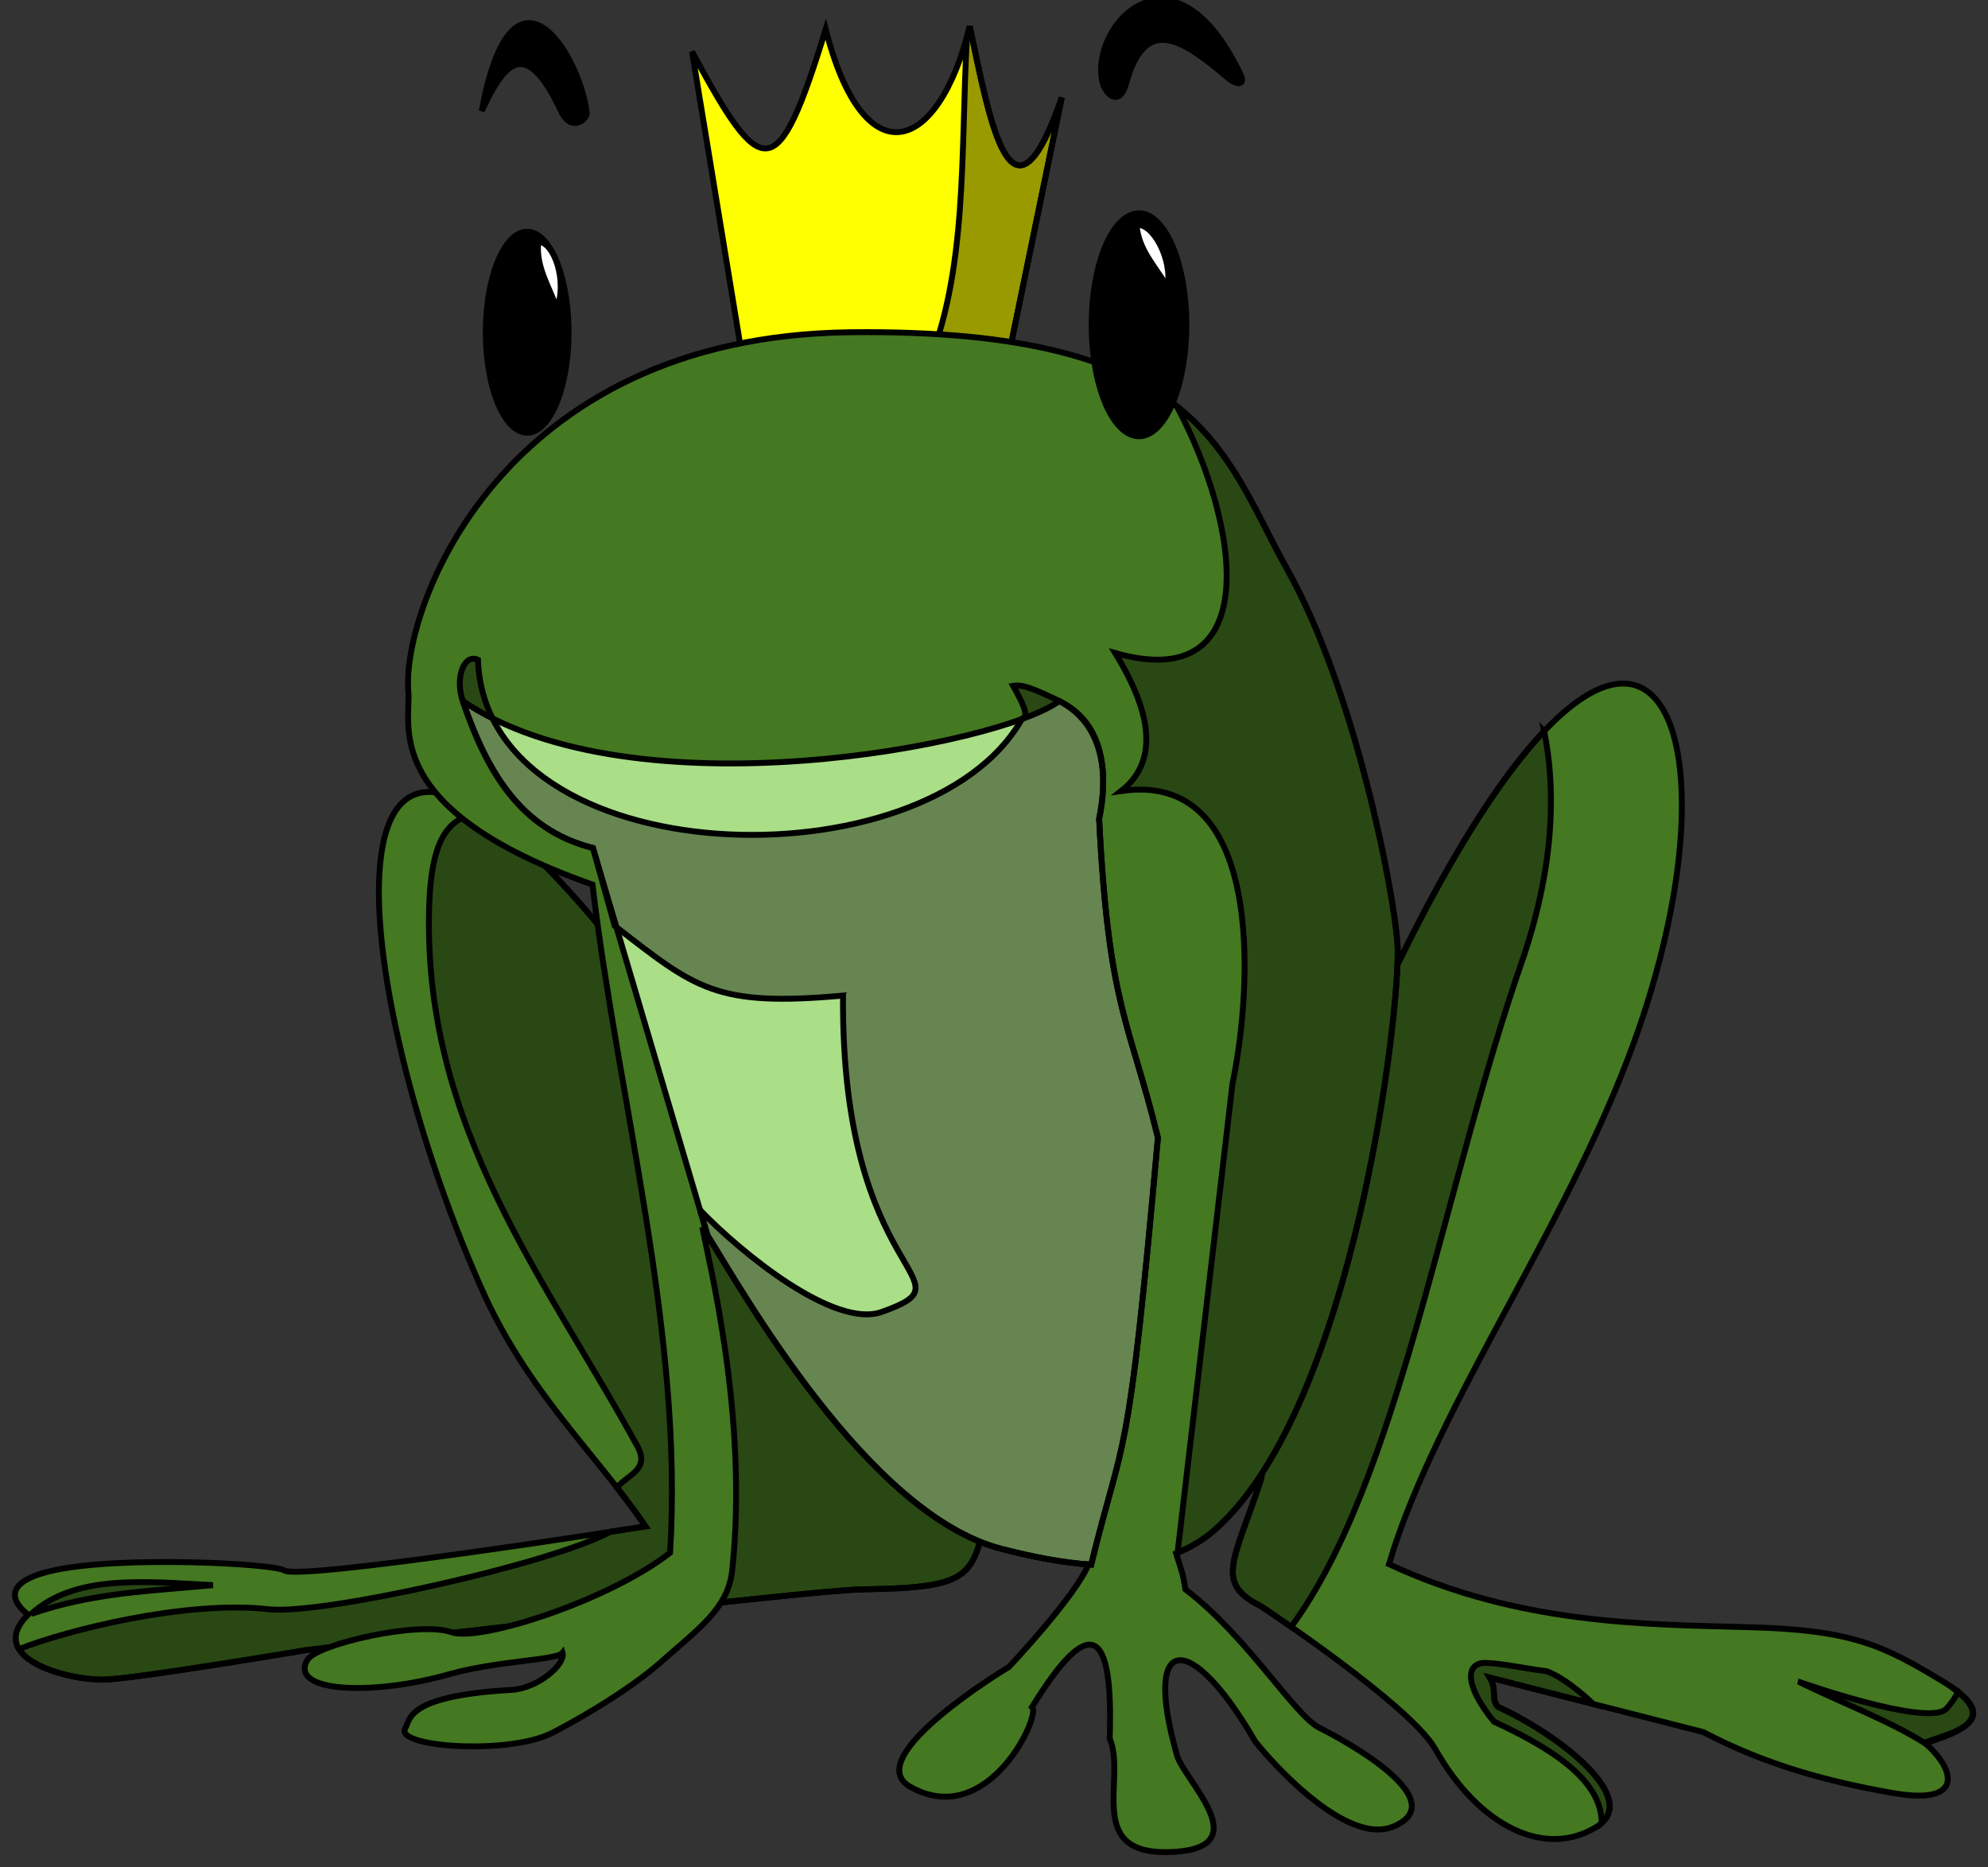 <?xml version="1.0" encoding="UTF-8"?>
<svg width="338.081" height="317.564" xmlns="http://www.w3.org/2000/svg" xmlns:svg="http://www.w3.org/2000/svg" stroke="null" style="vector-effect: non-scaling-stroke;">
 <rect width="100%" height="100%" fill="#333333" stroke="none"/>
 <title stroke="null" style="vector-effect: non-scaling-stroke;">frog prince</title>

 <g stroke="null">
  <title stroke="null">Layer 1</title>
  <path style="vector-effect: non-scaling-stroke;" fill="#447821" id="path3734" d="m225.138,192.09c48.327,-117.313 74.2,-78.248 53.929,-18.214c-11.207,33.19 -34.589,64.367 -42.857,92.143c22.034,10.278 43.467,10.241 61.071,10.714c17.604,0.473 22.829,2.988 33.214,9.286c10.977,6.656 1.47,8.632 -3.214,10.357c5.211,4.452 6.965,10.732 -5.357,8.571c-10.746,-1.884 -21.493,-4.692 -32.239,-10.362l-36.332,-9.281c1.31,2.214 0.119,3.695 1.429,5c9.935,4.505 24.513,15.526 16.786,20.357c-8.697,5.437 -19.974,0.114 -27.5,-13.214c-4.196,-7.432 -29.643,-24.286 -29.643,-24.286c-7.857,-3.929 -4.643,-7.5 0,-21.429l10.714,-59.643z"/>
  <path style="vector-effect: non-scaling-stroke;" fill="#447821" id="path3732" d="m111.209,169.233c-59.695,-79.26 -53.627,-4.726 -29.286,50c7.769,17.466 19.144,27.614 27.857,40.357c0,0 -58.728,9.28 -61.429,7.5c-1.783,-1.175 -27.771,-2.538 -39.286,-0c-11.515,2.538 -4.286,7.5 -4.286,7.5c-7.423,7.423 6.681,11.176 12.857,11.071c5.113,-0.087 34.286,-5 34.286,-5c0,0 85.297,-10.215 94.643,-10.357c21.261,-0.323 18.571,-2.5 22.5,-18.571l-57.857,-82.5z"/>
  <path fill="#ffff00" id="path2907" d="m127.03,65.593l-9.344,-56.821c11.926,22.17 14.518,22.986 22.728,-3.788c6.455,25.313 19.136,21.406 24.496,-0.505c3.439,16.143 7.033,37.043 15.657,12.122l-11.112,54.043l-42.426,-5.051z"/>
  <path style="vector-effect: non-scaling-stroke;" opacity="0.4" fill="#000000" id="path3618" d="m81.915,138.067c-4.474,0.971 -8.56,2.442 -8.938,16.406c-1.011,37.409 19.853,63.058 35.438,91.531c2.17,3.965 -1.747,4.82 -3.5,7c1.68,2.155 3.328,4.33 4.875,6.594c0,0 -3.379,0.506 -5.969,0.906c-10.13,5.489 -49.199,14.197 -58.094,13.188c-13.999,-1.589 -34.455,3.573 -42.5,6.781c2.169,3.514 10.16,5.259 14.406,5.188c5.113,-0.087 34.281,-5 34.281,-5c0,0 85.31,-10.202 94.656,-10.344c21.261,-0.323 18.571,-2.522 22.5,-18.594l-57.875,-82.5c-12.513,-16.614 -22.11,-26.458 -29.281,-31.156z"/>
  <path style="vector-effect: non-scaling-stroke;" opacity="0.4" fill="#000000" id="path3630" d="m164.915,4.473c-0.149,0.609 -0.309,1.2 -0.469,1.781c-1.119,19.523 0.244,40.039 -7.125,57.062l13.219,2l10.031,-48.719c-8.624,24.921 -12.217,4.018 -15.656,-12.125z"/>
  <path style="vector-effect: non-scaling-stroke;" opacity="0.4" fill="#000000" id="path3635" d="m262.602,124.348c-9.919,10.455 -22.631,31.731 -37.469,67.75l-10.719,59.625c-4.643,13.929 -7.857,17.509 0,21.438c0,0 2.146,1.433 5.156,3.531c18.341,-24.863 25.735,-74.618 39.5,-113.875c5.526,-16.5 5.387,-29.45 3.531,-38.469z"/>
  <path style="vector-effect: non-scaling-stroke;" fill="#447821" id="path2942" d="m144.696,56.505c-59.824,0.661 -76.47,47.378 -75.25,61.125c0.483,5.437 -5.029,20.018 31.312,32.812c4.427,37.166 15.524,76.476 13.196,113.643c-10.427,8.145 -32.379,15.208 -37.165,13.513c-5.553,-1.966 -22.937,2.043 -24.5,4.688c-3.258,5.513 10.885,6.176 23.938,2.5c8.525,-2.401 18.418,-2.404 19.438,-3.688c0.54,1.889 -4.077,6.05 -8.75,6.312c-18.004,1.012 -17.137,5.155 -17.969,6.469c-2.076,3.278 17.304,4.566 24.688,0.969c2.648,-1.29 12.736,-6.811 18.875,-12.281c6.139,-5.47 11.298,-8.953 12,-15.438c2.814,-26.004 -3.995,-52.589 -5.062,-58.406c4.04,5.78 26.681,48.457 50.844,54.688c5.129,1.322 10.126,2.287 14.844,2.625c-2.349,5.635 -13.562,17.469 -13.562,17.469c0,0 -25.634,15.367 -16.781,20.375c13.214,7.476 22.325,-12.224 20.719,-13.562c9.838,-16.009 13.855,-13.638 13.201,5.348c2.978,6.904 -4.626,20.281 11.062,19.281c14.023,-0.894 1.598,-12.133 0.375,-16.438c-6,-21.122 2.443,-21.074 13.205,-2.504c0.481,0.83 14.853,18.278 23.576,14.652c10.487,-4.36 -8.085,-14.585 -12.513,-16.777c-4.286,-2.122 -12.26,-15.521 -22.839,-23.589c-0.415,-2.847 -0.682,-3.222 -1.567,-6.098c2.446,-0.976 4.719,-2.341 6.781,-4.188c23.59,-21.121 31.476,-88.864 30.875,-99.25c-0.499,-8.619 -7.12,-43.126 -18.719,-63.844c-11.005,-19.656 -14.426,-41.067 -74.25,-40.406z"/>
  <g stroke="null" style="vector-effect: non-scaling-stroke;" id="g2944">
   <path style="vector-effect: non-scaling-stroke;" fill="#000000" id="path2909" d="m96.684,57.269a7.029,17.071 0 1 1 -14.059,-1.535a7.029,17.071 0 1 1 14.059,1.535z"/>
   <path style="vector-effect: non-scaling-stroke;" fill="#000000" id="path2911" d="m201.749,55.102a8.049,18.955 0 1 1 -16.098,0.275a8.049,18.955 0 1 1 16.098,-0.275z"/>
   <path style="vector-effect: non-scaling-stroke;" fill="#ffffff" id="path2913" d="m91.548,41.097c-0.464,4.224 1.74,7.417 3.157,11.364c1.772,-4.405 -0.344,-11.249 -3.157,-11.364z"/>
   <path style="vector-effect: non-scaling-stroke;" fill="#ffffff" id="path2915" d="m193.283,38.275c0.349,4.235 3.121,6.95 5.264,10.555c0.901,-4.662 -2.481,-10.978 -5.264,-10.555z"/>
   <path style="vector-effect: non-scaling-stroke;" fill="#000000" id="path2917" d="m81.924,18.876c5.219,-28.25 16.709,-9.594 17.857,0.357c0.105,0.911 -2.569,3.505 -4.411,-0.425c-6.033,-12.869 -9.723,-7.941 -13.446,0.068l0,-0z"/>
   <path style="vector-effect: non-scaling-stroke;" fill="#000000" id="path2919" d="m211.034,12.804c-11.475,-24.182 -25.698,-8.407 -23.571,1.071c0.472,2.103 2.885,4.509 4.054,0.289c3.262,-11.776 9.615,-7.422 17.196,-1.004c1.984,1.68 2.972,1.014 2.321,-0.357z"/>
  </g>
  <path style="vector-effect: non-scaling-stroke;" fill="#aade87" id="path2952" d="m78.696,119.223c4.072,11.642 9.601,21.841 22.156,25l19.469,65.875c5.758,9.195 27.184,47.438 49.969,53.312c5.287,1.363 10.436,2.38 15.281,2.688c5.609,-22.981 6.207,-14.887 11.344,-72.594c-4.762,-19.643 -8.384,-21.996 -9.991,-54.259c1.294,-6.123 1.54,-15.676 -6.79,-20.022c-9.999,7.501 -72.568,19.584 -101.438,0z"/>
  <path style="vector-effect: non-scaling-stroke;" opacity="0.4" fill="#000000" id="path2838" d="m78.696,119.223c3.952,11.681 9.601,21.841 22.156,25l3.68,13.232c13.801,10.689 17.136,13.813 38.831,11.866c-0.337,49.132 22.789,48.073 6.554,53.812c-8.047,2.844 -23.893,-10.06 -30.877,-17.348l1.281,4.312c5.758,9.195 27.184,47.438 49.969,53.312c5.287,1.363 10.436,2.38 15.281,2.688c5.609,-22.981 6.207,-14.887 11.344,-72.594c-4.762,-19.643 -8.393,-21.987 -10,-54.25c1.294,-6.123 1.669,-15.926 -6.781,-20.031c-4.625,-2.247 -6.321,-2.83 -7.841,-2.581c1.475,2.653 2.878,5.267 1.509,5.609c-16.165,28.788 -91.198,26.639 -92.521,-10.042c-2.359,-1.084 -3.938,3.014 -2.584,7.014z"/>
  <path style="vector-effect: non-scaling-stroke;" opacity="0.4" fill="#000000" id="path3620" d="m5.308,274.485c10.595,-3.671 20.307,-3.873 30.902,-4.895c-11.979,-0.667 -23.523,-1.798 -30.902,4.895z"/>
  <path style="vector-effect: non-scaling-stroke;" opacity="0.4" fill="#000000" id="path3625" d="m200.134,69.098c11.011,20.657 14.766,49.137 -10.486,41.967c4.088,6.671 9.022,17.217 1.018,23.47c24.128,-3.562 22.521,32.375 18.938,49.75l-9.344,79.781c2.348,-0.968 4.541,-2.281 6.531,-4.062c23.59,-21.121 31.476,-88.864 30.875,-99.25c-0.499,-8.619 -7.12,-43.126 -18.719,-63.844c-5.502,-9.828 -9.104,-20.085 -18.812,-27.812z"/>
  <path opacity="0.4" fill="#000000" id="path3640" d="m252.602,282.817c-3.443,-0.043 -3.513,3.941 1.469,10c12.085,5.531 18.323,10.929 18.312,17.219c5.713,-5.098 -8.063,-15.397 -17.594,-19.719c-1.31,-1.305 -0.128,-2.786 -1.438,-5l17.625,4.5c0,0 -4.433,-4.331 -7.969,-5.594c-3.647,-0.434 -7.729,-1.373 -10.406,-1.406zm53.25,3.188c7.078,3.474 15.528,6.678 21.562,10.5c4.34,-1.54 12.109,-3.601 5.5,-8.781c-0.092,0.687 -1.682,2.744 -2.062,3.031c-3.701,2.796 -25,-4.75 -25,-4.75zm26.812,1.5c0.092,0.069 0.163,0.12 0.25,0.188c0.013,-0.153 -0.064,-0.229 -0.25,-0.188z"/>
 </g>
</svg>